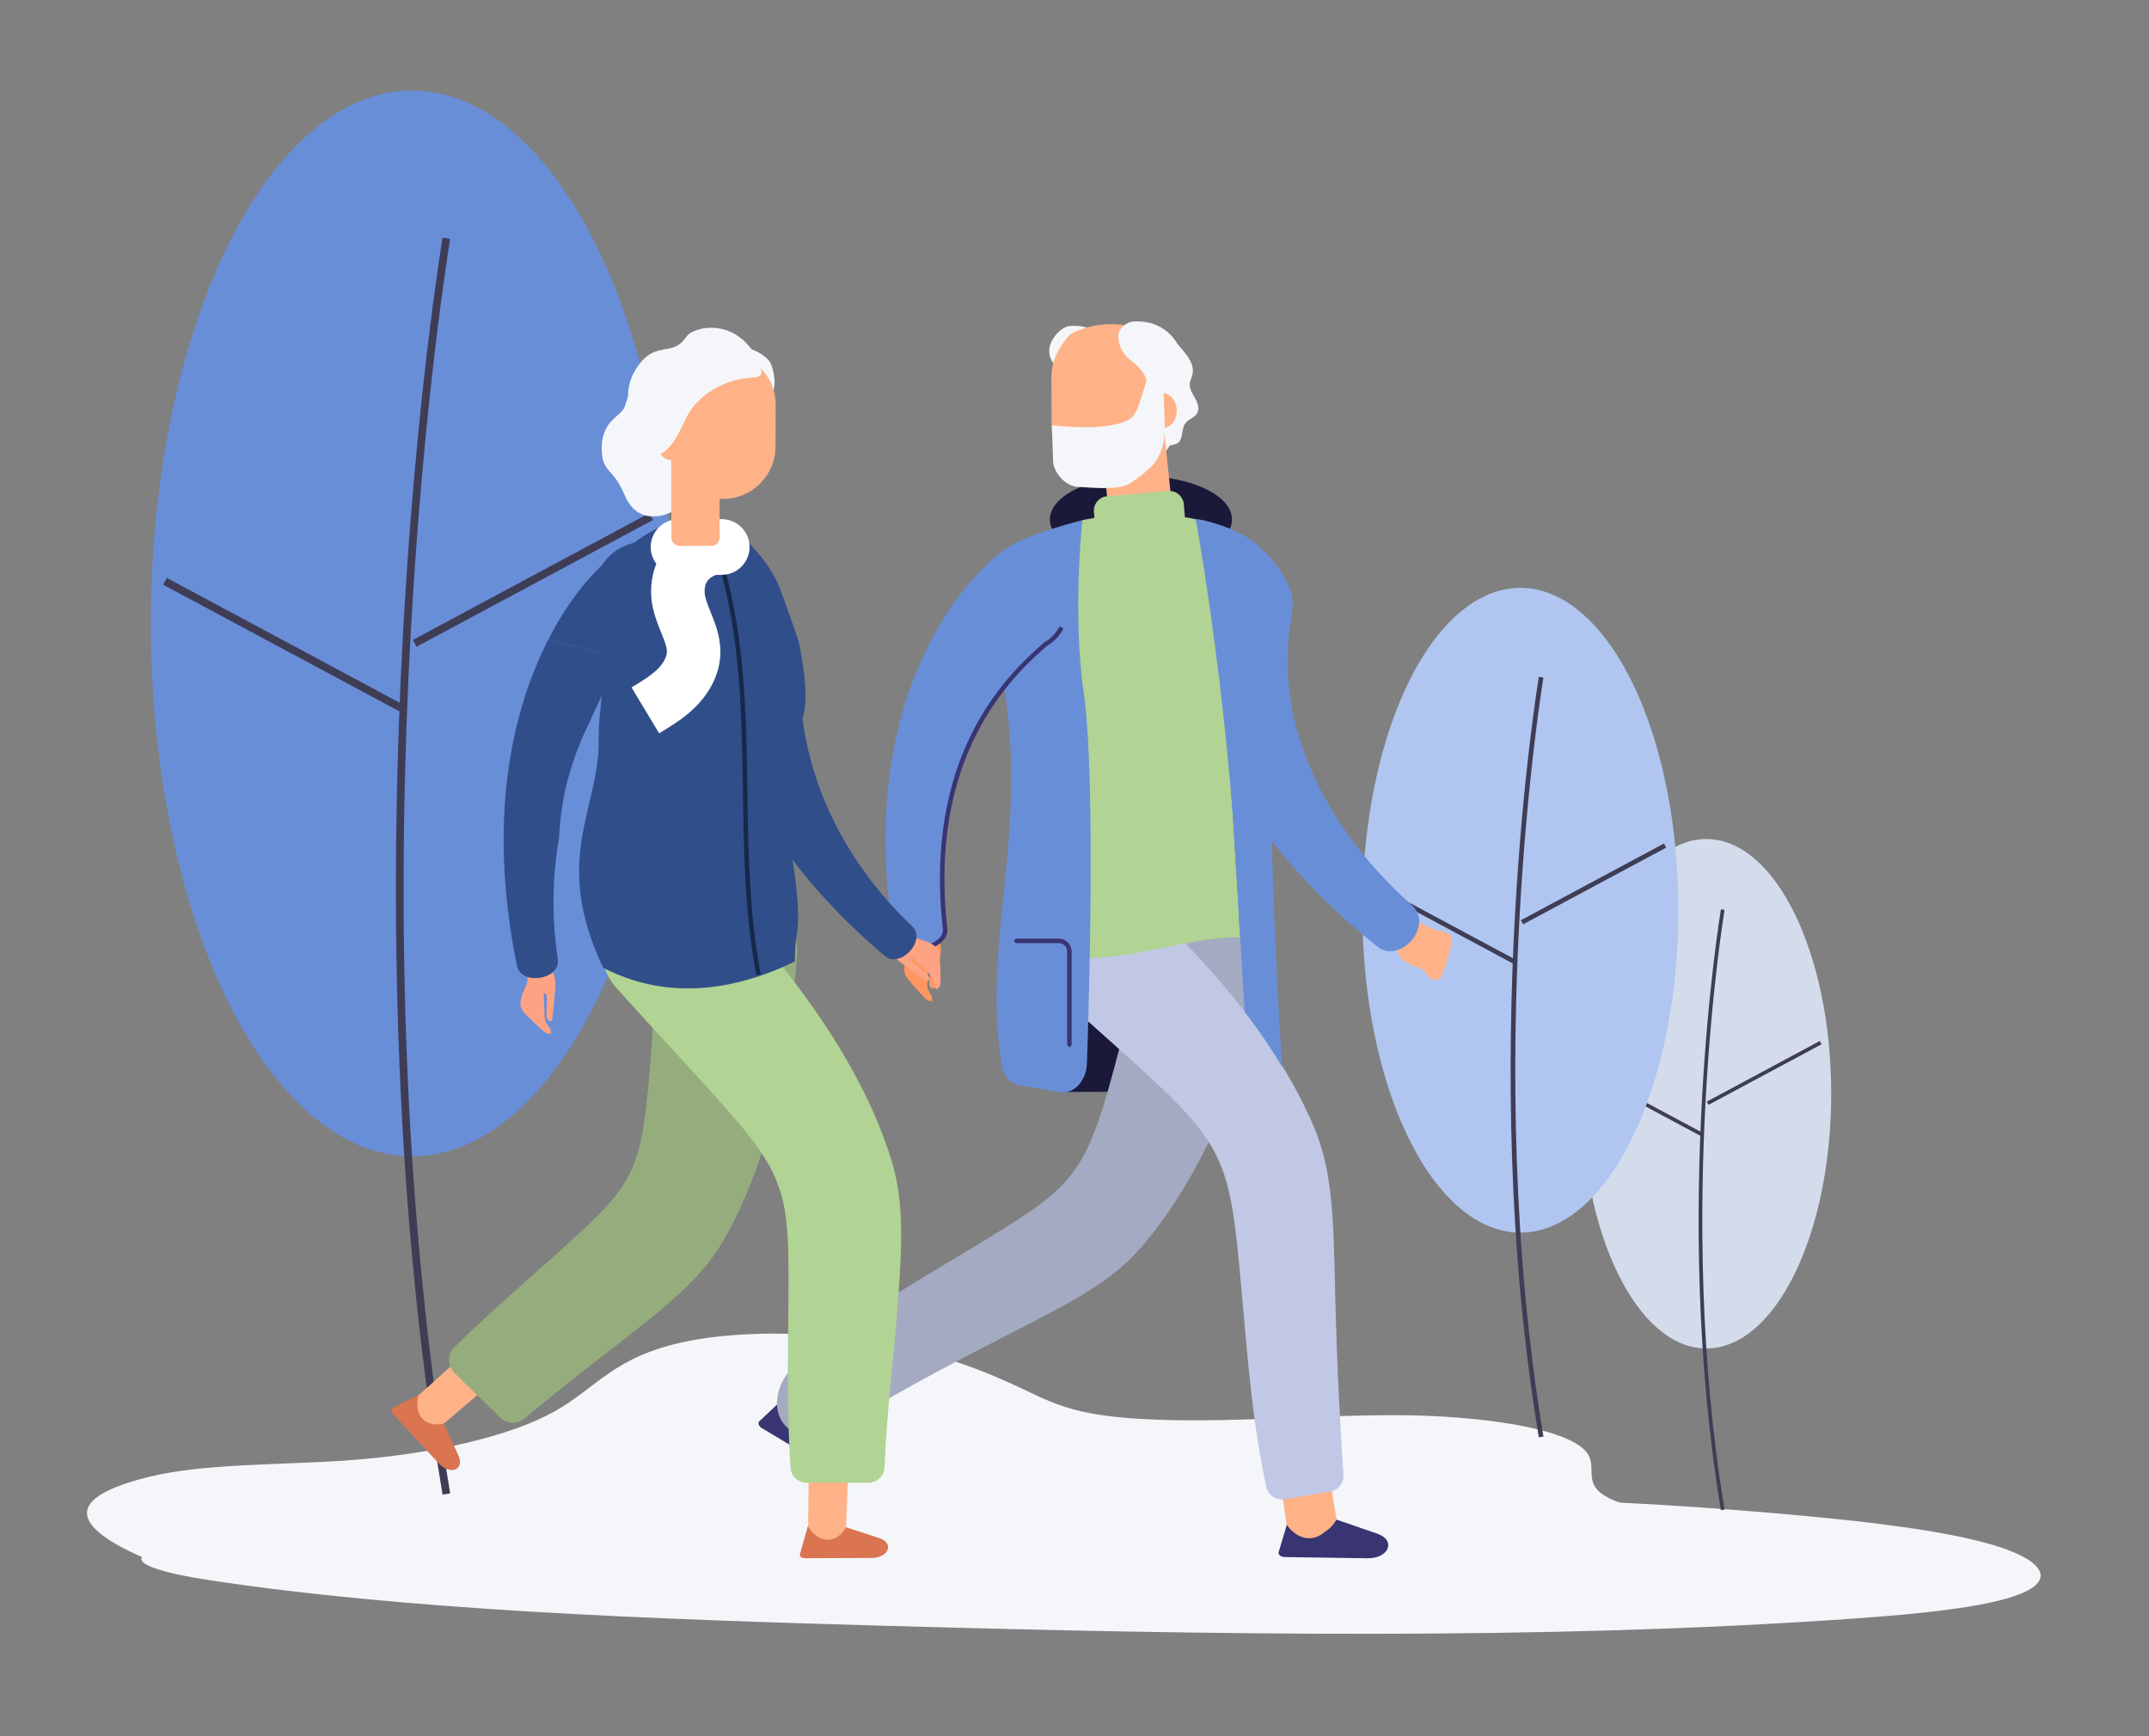 <?xml version="1.0" encoding="UTF-8" standalone="no"?>
<!DOCTYPE svg PUBLIC "-//W3C//DTD SVG 1.1//EN" "http://www.w3.org/Graphics/SVG/1.1/DTD/svg11.dtd">
<svg width="100%" height="100%" viewBox="0 0 500 404" version="1.1" xmlns="http://www.w3.org/2000/svg" xmlns:xlink="http://www.w3.org/1999/xlink" xml:space="preserve" xmlns:serif="http://www.serif.com/" style="fill-rule:evenodd;clip-rule:evenodd;stroke-linejoin:round;stroke-miterlimit:2;">
    <rect x="0" y="0" width="500" height="404" fill="#808080" stroke="none"/>
    <g transform="matrix(4.151,0,0,4.151,18.67,-466.084)">
        <path d="M107.205,198.895C104.548,198.115 100.561,197.631 96.543,197.258C89.503,196.604 81.974,196.227 74.38,196.141L74.38,196.217L53.213,196.217L53.213,193.03C46.858,192.91 40.339,192.863 34.022,192.892C29.584,192.912 25.016,192.995 21.045,193.446C17.751,193.821 14.783,194.673 16.233,195.443C17.37,196.047 20.6,196.272 23.469,196.342C26.338,196.412 29.458,196.416 31.745,196.816C32.427,196.936 33.043,197.137 32.688,197.315C32.457,197.432 31.897,197.491 31.375,197.537C23.288,198.251 13.782,197.938 6.165,198.882C5.158,199.007 4.15,199.165 3.69,199.404C2.64,199.951 4.932,200.518 7.107,200.851C18.188,202.548 31.884,203.058 45.141,203.43C63.237,203.937 81.971,204.254 99.388,203.026C102.995,202.772 106.775,202.405 108.684,201.664C110.878,200.812 109.86,199.677 107.205,198.895Z" style="fill:rgb(244,246,249);fill-rule:nonzero;"/>
        <path d="M98.915,200.133C99.032,199.828 98.944,199.52 98.582,199.231C96.425,197.509 87.317,197.692 85.204,195.965C84.34,195.258 85.004,194.447 84.437,193.71C83.361,192.313 78.289,191.638 73.822,191.622C69.357,191.606 64.913,192.03 60.472,191.879C58.96,191.827 57.434,191.704 56.183,191.425C54.785,191.113 53.846,190.637 52.894,190.183C50.731,189.153 48.217,188.155 44.839,187.555C41.462,186.954 37.048,186.827 33.837,187.516C29.883,188.364 28.962,190.073 26.601,191.402C24.133,192.79 19.789,193.817 14.941,194.159C11.191,194.423 6.972,194.324 3.905,195.068C-2.207,196.553 0.64,198.551 4.838,200.133L98.915,200.133Z" style="fill:rgb(244,246,249);fill-rule:nonzero;"/>
        <g>
            <g transform="matrix(0.188,0,0,0.188,-27.605,115.8)">
                <ellipse cx="245.754" cy="167.201" rx="77.883" ry="158.914" style="fill:rgb(105,142,216);"/>
            </g>
            <g transform="matrix(0.188,0,0,0.188,-61.396,71.406)">
                <path d="M434.597,663.148C403.457,476.311 434.282,290.156 434.597,288.298L436.864,288.682C436.55,290.537 405.791,476.326 436.865,662.771L434.597,663.148Z" style="fill:rgb(63,61,86);fill-rule:nonzero;"/>
            </g>
            <g transform="matrix(0.166,-0.089,0.089,0.166,-85.811,120.903)">
                <rect x="420.375" y="389.575" width="79.871" height="2.3" style="fill:rgb(63,61,86);"/>
            </g>
            <g transform="matrix(0.089,-0.166,0.166,0.089,-90.966,176.045)">
                <rect x="384.826" y="369.67" width="2.3" height="79.871" style="fill:rgb(63,61,86);"/>
            </g>
        </g>
        <g transform="matrix(0.478,0,0,0.478,82.254,103.223)">
            <g transform="matrix(0.188,0,0,0.188,-27.605,115.8)">
                <ellipse cx="245.754" cy="167.201" rx="77.883" ry="158.914" style="fill:rgb(212,220,236);"/>
            </g>
            <g transform="matrix(0.188,0,0,0.188,-61.396,71.406)">
                <path d="M434.597,663.148C403.457,476.311 434.282,290.156 434.597,288.298L436.864,288.682C436.55,290.537 405.791,476.326 436.865,662.771L434.597,663.148Z" style="fill:rgb(63,61,86);fill-rule:nonzero;"/>
            </g>
            <g transform="matrix(0.166,-0.089,0.089,0.166,-85.811,120.903)">
                <rect x="420.375" y="389.575" width="79.871" height="2.3" style="fill:rgb(63,61,86);"/>
            </g>
            <g transform="matrix(0.089,-0.166,0.166,0.089,-90.966,176.045)">
                <rect x="384.826" y="369.67" width="2.3" height="79.871" style="fill:rgb(63,61,86);"/>
            </g>
        </g>
        <g transform="matrix(0.605,0,0,0.605,69.469,74.236)">
            <g transform="matrix(0.188,0,0,0.188,-27.605,115.8)">
                <ellipse cx="245.754" cy="167.201" rx="77.883" ry="158.914" style="fill:rgb(176,198,241);"/>
            </g>
            <g transform="matrix(0.188,0,0,0.188,-61.396,71.406)">
                <path d="M434.597,663.148C403.457,476.311 434.282,290.156 434.597,288.298L436.864,288.682C436.55,290.537 405.791,476.326 436.865,662.771L434.597,663.148Z" style="fill:rgb(63,61,86);fill-rule:nonzero;"/>
            </g>
            <g transform="matrix(0.166,-0.089,0.089,0.166,-85.811,120.903)">
                <rect x="420.375" y="389.575" width="79.871" height="2.3" style="fill:rgb(63,61,86);"/>
            </g>
            <g transform="matrix(0.089,-0.166,0.166,0.089,-90.966,176.045)">
                <rect x="384.826" y="369.67" width="2.3" height="79.871" style="fill:rgb(63,61,86);"/>
            </g>
        </g>
        <path d="M76.152,167.184C75.979,167.275 75.763,167.222 75.63,167.077C75.376,166.8 75.178,166.595 75.081,166.558C74.734,166.454 74.163,166.21 73.964,165.908C73.857,165.745 73.745,165.57 73.737,165.375C73.727,165.142 73.866,164.928 73.895,164.696C73.919,164.503 73.866,164.304 73.913,164.115C73.96,163.927 74.184,163.759 74.342,163.872L75.017,163.896C75.307,164.152 75.661,164.337 76.037,164.429C76.208,164.471 76.386,164.494 76.546,164.566C76.707,164.64 76.854,164.775 76.879,164.95C76.922,165.228 76.452,166.632 76.43,166.69C76.414,166.733 76.25,167.133 76.152,167.184Z" style="fill:rgb(255,178,136);fill-rule:nonzero;"/>
        <path d="M47.735,168.131C47.629,167.967 47.505,167.801 47.479,167.611L47.476,167.416C47.495,167.008 47.514,166.6 47.533,166.191L47.61,166.1C47.685,166.216 47.691,166.308 47.687,166.398L47.676,166.534C47.651,166.737 47.627,166.941 47.603,167.145C47.587,167.282 47.57,167.423 47.607,167.559L47.683,167.69L47.827,167.709L47.883,167.609C47.93,167.438 47.962,167.264 47.994,167.089C48.038,166.841 48.083,166.593 48.128,166.345C48.147,166.24 48.166,166.136 48.185,166.032C48.22,165.835 48.256,165.636 48.24,165.434C48.222,165.207 48.138,164.99 48.044,164.777L46.692,164.775L46.698,164.892C46.76,165.127 46.696,165.371 46.597,165.587C46.498,165.803 46.363,166.002 46.274,166.222C46.186,166.442 46.146,166.696 46.24,166.923C46.288,167.039 46.368,167.141 46.449,167.239C46.702,167.549 46.967,167.849 47.245,168.138C47.332,168.228 47.421,168.318 47.528,168.386L47.76,168.413L47.735,168.131Z" style="fill:rgb(255,149,96);fill-rule:nonzero;"/>
        <path d="M64.557,141.407C64.557,142.753 62.272,143.845 59.453,143.845C56.634,143.845 54.349,142.753 54.349,141.407C54.349,140.061 56.634,138.97 59.453,138.97C62.272,138.97 64.557,140.061 64.557,141.407Z" style="fill:rgb(27,25,58);fill-rule:nonzero;"/>
        <path d="M63.912,173.47L55.24,173.501L54.537,164.095L63.912,164.095L63.912,173.47Z" style="fill:rgb(27,25,58);fill-rule:nonzero;"/>
        <path d="M67.346,195.893L67.718,198.483L69.275,199.038L70.652,198.324L70.452,197.7L70.048,195.191L67.346,195.893Z" style="fill:rgb(255,178,136);fill-rule:nonzero;"/>
        <path d="M72.696,198.263L70.416,197.478C70.222,197.801 69.996,198.023 69.758,198.159C69.061,198.795 68.174,198.552 67.63,197.77L67.17,199.305C67.129,199.443 67.295,199.573 67.517,199.576L72.143,199.644C73.358,199.661 73.771,198.633 72.696,198.263Z" style="fill:rgb(57,53,114);fill-rule:nonzero;"/>
        <path d="M74.658,163.05C69.332,158.312 66.815,152.213 67.925,146.731L67.93,146.562C68.246,144.774 65.991,142.473 64.703,142.074C63.837,141.808 64.101,142.654 63.709,143.632C63.63,143.828 63.492,144.067 63.33,144.351C62.66,145.521 61.538,147.481 62.175,150.132C63.104,153.987 65.685,159.758 72.714,165.356C72.939,165.535 73.186,165.612 73.433,165.612C73.881,165.612 74.327,165.356 74.633,164.994C75.181,164.342 75.192,163.524 74.658,163.05Z" style="fill:rgb(105,142,216);fill-rule:nonzero;"/>
        <path d="M43.098,193.737L40.268,190.476C40.128,190.315 39.878,190.255 39.771,190.355L38.059,191.966C37.959,192.06 38.034,192.246 38.214,192.353L41.986,194.61C42.977,195.203 43.805,194.553 43.098,193.737Z" style="fill:rgb(57,53,114);fill-rule:nonzero;"/>
        <path d="M64.041,162.341C62.435,161.909 60.504,162.47 60.049,164.159C59.522,166.114 59.089,167.793 58.714,169.245C56.451,178.022 56.362,178.365 50.598,181.878C49.945,182.276 49.292,182.668 48.64,183.059C45.832,184.742 42.927,186.484 40.299,188.605C38.972,189.676 38.784,191.185 39.369,192.025C39.658,192.439 40.163,192.748 40.875,192.748C41.438,192.748 42.13,192.555 42.946,192.068C46.721,189.816 49.664,188.31 52.028,187.098C55.667,185.234 57.863,184.109 59.551,182.115C62.512,178.618 64.742,173.831 66.571,167.051C67.271,164.457 65.804,162.816 64.041,162.341Z" style="fill:rgb(163,170,193);fill-rule:nonzero;"/>
        <path d="M70.336,184.623C70.242,180.418 70.186,177.881 69.123,175.401C67.254,171.047 63.899,166.751 58.565,161.884C56.572,160.064 54.463,160.584 53.257,161.905C52.101,163.173 51.717,165.225 53.075,166.464C54.614,167.868 55.944,169.057 57.096,170.085C63.923,176.183 64.332,176.547 64.989,183.491C65.063,184.273 65.131,185.054 65.199,185.831C65.56,189.948 65.808,192.447 66.474,195.635C66.573,196.107 67.042,196.418 67.518,196.337C68.968,196.091 69.673,195.972 70.059,195.905C70.515,195.827 70.835,195.424 70.803,194.962C70.69,193.298 70.438,189.216 70.336,184.623Z" style="fill:rgb(193,200,229);fill-rule:nonzero;"/>
        <path d="M56.166,141.444L54.912,146.782L56.446,165.99C59.089,166.018 62.381,164.802 65.024,164.829L63.611,141.651C60.956,140.886 58.292,141.013 56.166,141.444Z" style="fill:rgb(177,211,148);fill-rule:nonzero;"/>
        <path d="M66.793,158.586C66.642,156.674 66.557,154.759 66.709,152.836C66.862,150.892 67.003,149.056 66.987,147.244C66.92,146.538 66.904,145.921 66.862,145.326C66.748,143.698 65.655,142.317 64.107,141.805C63.941,141.75 63.776,141.699 63.611,141.651L65.266,169.011C66.305,170.377 66.521,170.743 67.391,172.118C67.183,170.243 66.75,160.469 66.793,158.586Z" style="fill:rgb(105,142,216);fill-rule:nonzero;"/>
        <path d="M51.62,143.345C50.82,144.7 50.443,145.37 50.912,146.963C53.974,157.387 50.357,164.217 51.651,172.01C51.754,172.626 52.174,173.065 52.668,173.131C53.359,173.222 54.144,173.387 54.883,173.516C55.707,173.659 56.439,172.845 56.429,171.79C56.429,171.79 56.997,156.228 56.25,151.159C55.599,146.741 56.166,141.444 56.166,141.444C53.845,142.042 51.935,142.811 51.62,143.345Z" style="fill:rgb(105,142,216);fill-rule:nonzero;"/>
        <path d="M62.969,164.23L62.721,164.23L62.969,164.242L62.969,164.23Z" style="fill:rgb(186,138,88);fill-rule:nonzero;"/>
        <path d="M52.556,142.667C51.554,143.118 49.709,144.686 48.108,147.428C45.964,151.101 44.26,156.884 45.618,164.947C45.804,166.053 48.618,165.485 48.495,164.365C47.86,158.609 49.045,153.09 53.487,148.973C54.038,148.462 54.128,148.39 54.245,148.324C56.598,146.789 55.003,141.564 52.556,142.667Z" style="fill:rgb(105,142,216);fill-rule:nonzero;"/>
        <path d="M46.626,165.671C45.987,165.671 45.549,165.413 45.475,164.968L45.721,164.927C45.794,165.36 46.399,165.476 46.967,165.395C47.691,165.295 48.405,164.888 48.35,164.379C47.631,157.856 49.324,152.642 53.381,148.881C53.946,148.357 54.034,148.287 54.162,148.215C54.462,148.02 54.71,147.745 54.893,147.403L55.113,147.521C54.91,147.9 54.634,148.206 54.292,148.429C54.185,148.489 54.106,148.551 53.551,149.064C49.555,152.769 47.888,157.912 48.598,164.352C48.673,165.036 47.832,165.528 47.002,165.644C46.87,165.662 46.744,165.671 46.626,165.671Z" style="fill:rgb(57,53,114);fill-rule:nonzero;"/>
        <path d="M61.909,132.049C62.184,132.397 62.441,132.825 62.345,133.259C62.306,133.437 62.209,133.6 62.191,133.781C62.159,134.079 62.341,134.351 62.488,134.612C62.635,134.873 62.751,135.204 62.597,135.461C62.45,135.706 62.116,135.777 61.945,136.006C61.691,136.345 61.848,136.944 61.476,137.147C61.322,137.23 61.121,137.209 60.981,137.315C60.786,137.464 60.811,137.785 60.629,137.95C60.488,138.078 60.261,138.066 60.098,137.969C59.936,137.871 59.826,137.706 59.735,137.539C59.562,137.223 59.436,136.853 59.526,136.505C59.632,136.095 60.002,135.818 60.256,135.479C60.659,134.939 60.753,134.152 60.389,133.586C60.269,133.399 60.107,133.244 59.979,133.063C59.85,132.883 59.754,132.662 59.793,132.443C59.828,132.246 59.967,132.086 60.072,131.916C60.178,131.746 60.252,131.522 60.152,131.349L59.982,131.123C59.861,130.892 60.058,130.687 60.278,130.651C60.493,130.616 60.6,130.722 60.753,130.853C61.172,131.214 61.566,131.613 61.909,132.049Z" style="fill:rgb(244,246,249);fill-rule:nonzero;"/>
        <path d="M55.195,133.544C55.84,132.858 56.717,132.366 57.825,132.197C57.454,130.743 56.274,130.479 55.418,130.565C54.925,130.615 53.837,131.685 54.547,132.642C54.747,132.91 54.991,133.223 55.195,133.544Z" style="fill:rgb(244,246,249);fill-rule:nonzero;"/>
        <path d="M56.257,133.232L59.428,133.232C59.57,133.232 59.687,133.116 59.687,132.975L59.687,131.284C59.687,131.004 59.457,130.774 59.176,130.774L56.257,130.774C55.581,130.774 55.027,131.327 55.027,132.003C55.027,132.68 55.581,133.232 56.257,133.232Z" style="fill:rgb(255,178,136);fill-rule:nonzero;"/>
        <path d="M61.355,136.604C61.193,137.067 60.979,137.451 60.717,137.74C60,137 60.055,136.133 60.055,136.133C60.256,135.984 60.397,135.638 60.395,135.233C60.393,134.696 60.142,134.263 59.835,134.265L59.769,134.289L61.84,132.428C62.084,133.376 62.015,134.712 61.355,136.604Z" style="fill:rgb(244,246,249);fill-rule:nonzero;"/>
        <path d="M60.641,134.316C61.093,134.314 61.461,134.754 61.463,135.298C61.466,135.842 61.102,136.285 60.65,136.287C60.199,136.289 59.831,135.85 59.828,135.306C59.825,134.762 60.19,134.318 60.641,134.316Z" style="fill:rgb(255,178,136);fill-rule:nonzero;"/>
        <path d="M55.614,130.979C54.897,131.569 54.429,132.468 54.434,133.481L54.446,136.055C54.455,137.812 55.857,139.243 57.563,139.235C59.269,139.227 60.658,137.782 60.649,136.024L60.637,133.536L55.614,130.979Z" style="fill:rgb(255,178,136);fill-rule:nonzero;"/>
        <path d="M60.758,142.268L58.396,142.51C58.071,142.543 57.779,142.312 57.747,141.996L57.137,136.065C57.104,135.749 57.343,135.463 57.668,135.43L60.03,135.187C60.355,135.153 60.647,135.385 60.68,135.701L61.29,141.632C61.322,141.947 61.083,142.233 60.758,142.268Z" style="fill:rgb(255,178,136);fill-rule:nonzero;"/>
        <path d="M60.698,133.698L60.79,136.133C60.82,136.937 60.62,137.818 60.071,138.406C59.8,138.697 59.15,139.198 58.808,139.402C58.158,139.787 56.57,139.612 55.897,139.575C55.27,139.542 54.635,138.87 54.535,138.249L54.46,136.127C54.46,136.127 56.597,136.398 57.94,136.095C59.037,135.847 59.142,135.621 59.48,134.549L60.15,132.414L60.698,133.698Z" style="fill:rgb(244,246,249);fill-rule:nonzero;"/>
        <path d="M55.72,130.925C55.72,130.925 57.12,130.093 59.176,130.642L58.394,131.31L55.72,130.925Z" style="fill:rgb(255,178,136);fill-rule:nonzero;"/>
        <path d="M58.187,131.095C58.193,130.679 58.687,130.339 58.974,130.313C59.914,130.228 61.361,130.562 61.84,132.428L59.769,134.289L59.794,133.743C59.724,133.21 59.291,132.799 58.867,132.47C58.455,132.15 58.189,131.669 58.187,131.146L58.187,131.095Z" style="fill:rgb(244,246,249);fill-rule:nonzero;"/>
        <path d="M55.442,171.001L55.317,170.876L55.317,165.626C55.317,165.367 55.107,165.157 54.849,165.157L52.442,165.157L52.317,165.032L52.442,164.907L54.849,164.907C55.246,164.907 55.567,165.229 55.567,165.626L55.567,170.876L55.442,171.001Z" style="fill:rgb(57,53,114);fill-rule:nonzero;"/>
        <path d="M62.523,141.389C62.523,141.389 64.578,152.49 64.995,164.824L64.974,142.782L64.417,141.924C64.417,141.924 63.207,141.425 62.523,141.389Z" style="fill:rgb(105,142,216);fill-rule:nonzero;"/>
        <path d="M61.212,142.565L57.793,142.856C57.347,142.895 56.952,142.561 56.914,142.115L56.817,140.981C56.779,140.536 57.113,140.141 57.558,140.103L60.978,139.812C61.423,139.773 61.818,140.106 61.856,140.552L61.953,141.687C61.991,142.132 61.657,142.527 61.212,142.565Z" style="fill:rgb(177,211,148);fill-rule:nonzero;"/>
        <path d="M40.834,194.798L40.787,198.783L42.439,198.924L43.038,198.077L42.923,197.907L43.037,194.985L40.834,194.798Z" style="fill:rgb(255,178,136);fill-rule:nonzero;"/>
        <path d="M44.771,198.506L42.923,197.907C42.318,198.956 41.293,198.738 40.782,197.838L40.336,199.427C40.305,199.538 40.441,199.641 40.619,199.64L44.345,199.627C45.324,199.623 45.641,198.788 44.771,198.506Z" style="fill:rgb(218,116,81);fill-rule:nonzero;"/>
        <path d="M21.253,188.451L18.288,191.114L19.301,192.426L20.331,192.294L20.378,192.095L22.606,190.2L21.253,188.451Z" style="fill:rgb(255,178,136);fill-rule:nonzero;"/>
        <path d="M21.188,193.859L20.378,192.095C19.197,192.358 18.663,191.456 18.98,190.471L17.509,191.218C17.405,191.27 17.422,191.439 17.544,191.571L20.075,194.305C20.74,195.023 21.569,194.691 21.188,193.859Z" style="fill:rgb(218,116,81);fill-rule:nonzero;"/>
        <path d="M26.347,169.951C26.227,169.796 26.089,169.642 26.047,169.455L26.027,169.261C26.011,168.853 25.995,168.444 25.979,168.035L26.049,167.937C26.132,168.047 26.147,168.138 26.151,168.229L26.151,168.365C26.144,168.569 26.138,168.774 26.131,168.979C26.126,169.118 26.122,169.26 26.171,169.392L26.257,169.517L26.402,169.522L26.45,169.419C26.482,169.244 26.499,169.067 26.515,168.89C26.539,168.639 26.562,168.389 26.585,168.138C26.595,168.032 26.605,167.927 26.615,167.821C26.633,167.622 26.652,167.42 26.618,167.22C26.581,166.996 26.48,166.787 26.367,166.583L25.02,166.697L25.036,166.812C25.118,167.041 25.075,167.29 24.995,167.514C24.914,167.737 24.798,167.947 24.728,168.174C24.659,168.401 24.64,168.657 24.753,168.875C24.812,168.986 24.9,169.081 24.989,169.173C25.268,169.46 25.558,169.735 25.859,169.999C25.954,170.082 26.05,170.165 26.163,170.222L26.396,170.229L26.347,169.951Z" style="fill:rgb(253,163,131);fill-rule:nonzero;"/>
        <path d="M47.859,167.528C47.822,167.335 47.798,167.13 47.687,166.975L47.554,166.831C47.259,166.549 46.963,166.266 46.668,165.983L46.549,165.971C46.575,166.105 46.633,166.177 46.699,166.24L46.801,166.33C46.959,166.461 47.117,166.592 47.275,166.723C47.381,166.811 47.49,166.901 47.557,167.025L47.593,167.173L47.502,167.285L47.393,167.252C47.24,167.161 47.097,167.056 46.953,166.951C46.75,166.803 46.546,166.653 46.343,166.505L46.087,166.317C45.925,166.199 45.761,166.079 45.634,165.922C45.491,165.746 45.401,165.531 45.323,165.312L46.301,164.378L46.377,164.467C46.494,164.68 46.709,164.812 46.929,164.9C47.15,164.988 47.384,165.04 47.601,165.138C47.817,165.236 48.021,165.393 48.109,165.621C48.154,165.739 48.166,165.868 48.176,165.996C48.206,166.394 48.221,166.794 48.219,167.194C48.218,167.32 48.216,167.447 48.185,167.569L48.036,167.749C47.933,167.76 47.879,167.633 47.859,167.528Z" style="fill:rgb(253,163,131);fill-rule:nonzero;"/>
        <path d="M36.495,161.465C34.66,161.316 32.67,162.355 32.507,164.355C32.348,166.301 32.23,167.967 32.129,169.409C31.517,178.08 31.505,178.246 26.86,182.432C26.316,182.922 25.771,183.406 25.228,183.889C23.809,185.148 22.364,186.439 20.974,187.81C20.568,188.209 20.576,188.869 20.984,189.267L23.538,191.756C23.912,192.121 24.505,192.137 24.906,191.803C26.792,190.23 28.398,188.984 29.772,187.919C32.807,185.567 34.812,184.014 36.103,181.742C38.316,177.849 39.606,172.86 40.162,166.044C40.4,163.123 38.428,161.623 36.495,161.465Z" style="fill:rgb(149,173,125);fill-rule:nonzero;"/>
        <path d="M39.698,184.737C39.695,185.482 39.687,186.226 39.679,186.965C39.652,189.456 39.64,192.013 39.816,194.577C39.848,195.044 40.243,195.407 40.712,195.407L44.19,195.407C44.668,195.407 45.057,195.023 45.078,194.546C45.224,191.201 45.582,188.558 45.749,186.369C46.052,182.411 46.252,179.796 45.437,177.225C44.037,172.803 41.195,168.31 36.494,163.082C35.359,161.821 33.962,161.292 32.55,161.589C31.146,161.888 29.893,163.038 29.433,164.453C29.048,165.634 29.266,166.797 30.029,167.645C31.373,169.139 32.536,170.404 33.543,171.499C39.493,177.974 39.726,178.227 39.698,184.737Z" style="fill:rgb(177,211,148);fill-rule:nonzero;"/>
        <path d="M36.909,151.477L37.114,151.239C37.232,151.241 37.354,151.236 37.483,151.219C38.403,151.093 39.233,150.835 40.087,150.482L40.329,150.366C40.36,155.679 42.791,160.585 46.629,164.207C47.461,164.992 45.968,166.61 45.1,165.878C39.447,161.104 36.812,156.18 35.718,152.192C36.166,152.104 36.591,151.874 36.909,151.477Z" style="fill:rgb(48,78,138);fill-rule:nonzero;"/>
        <path d="M40.287,148.341C40.298,148.279 39.619,146.357 39.274,145.418C38.729,143.936 37.866,143.213 37.026,142.164C34.724,140.657 32.531,141.589 31.041,142.71C27.312,143.705 29.267,148.71 29.267,148.71C29.391,149.313 29.292,150.718 29.18,151.793C29.111,152.453 29.046,153.115 29.057,153.778C29.115,157.596 26.396,160.447 29.317,166.544C30.545,167.17 32.151,167.713 34.157,167.695C35.845,167.682 37.813,167.27 40.054,166.188C40.041,164.135 40.62,164.563 39.768,159.502C39.497,158.319 39.274,157.149 39.274,155.927C39.265,155.81 39.249,155.694 39.24,155.576C39.206,155.07 39.494,154.151 39.763,153.51C40.839,152.943 40.834,151.032 40.287,148.341Z" style="fill:rgb(48,78,138);fill-rule:nonzero;"/>
        <path d="M26.23,148.148L30.216,149.159C30.751,148.043 31.314,146.972 31.932,145.956L29.53,143.707C28.555,144.549 27.315,146.022 26.23,148.148Z" style="fill:rgb(48,78,138);fill-rule:nonzero;"/>
        <path d="M30.216,149.159L30.194,149.207C29.579,150.497 29.01,151.793 28.437,152.997C27.429,155.115 26.93,157.126 26.841,159.23C26.448,161.46 26.428,163.769 26.766,166.053C26.937,167.21 24.712,167.565 24.479,166.426C22.778,158.115 24.239,152.046 26.23,148.148L30.216,149.159Z" style="fill:rgb(48,78,138);fill-rule:nonzero;"/>
        <path d="M37.893,166.951C37.241,163.474 37.191,159.978 37.142,156.6C37.081,152.355 37.017,147.967 35.735,143.698L35.975,143.626C37.267,147.928 37.33,152.334 37.392,156.596C37.44,159.965 37.49,163.449 38.139,166.905L37.893,166.951Z" style="fill:rgb(22,40,75);fill-rule:nonzero;"/>
        <path d="M35.953,144.512L33.537,144.512C32.677,144.512 31.974,143.809 31.974,142.949C31.974,142.09 32.677,141.387 33.537,141.387L35.953,141.387C36.813,141.387 37.516,142.09 37.516,142.949C37.516,143.809 36.813,144.512 35.953,144.512Z" style="fill:white;fill-rule:nonzero;"/>
        <path d="M32.446,153.393L30.9,150.821C31.468,150.479 32.004,150.157 32.392,149.764C32.693,149.457 32.877,149.109 32.882,148.833C32.887,148.541 32.71,148.107 32.554,147.726C32.318,147.148 31.996,146.359 31.996,145.455C31.996,143.71 32.975,142.303 34.615,141.689L35.667,144.499C35.077,144.72 34.996,145.089 34.996,145.455C34.996,145.77 35.174,146.206 35.331,146.591C35.57,147.176 35.899,147.978 35.881,148.891C35.861,149.944 35.381,151.002 34.53,151.867C33.878,152.532 33.117,152.989 32.446,153.393Z" style="fill:white;fill-rule:nonzero;"/>
        <path d="M38.742,132.752C38.576,132.266 37.839,131.939 37.641,131.866C37.507,131.714 37.378,131.559 37.235,131.416C37.103,131.282 36.734,131.031 36.734,131.031C36.1,130.657 35.306,130.549 34.603,130.774C33.799,131.033 34.055,131.309 33.456,131.664C32.845,132.023 32.034,131.636 31.212,132.87C30.761,133.549 30.718,134.062 30.703,134.508C30.6,134.825 30.512,135.137 30.437,135.236C30.242,135.493 29.964,135.673 29.75,135.912C29.254,136.462 29.143,137.273 29.281,138C29.345,138.338 29.562,138.599 29.796,138.854C30.114,139.202 30.337,139.619 30.519,140.054C30.781,140.681 31.266,141.193 32,141.229C32.944,141.275 33.808,140.749 34.036,139.9C34.167,139.414 34.098,138.859 34.421,138.457C34.785,138.007 35.524,137.911 35.849,137.437C36.212,136.905 35.873,136.211 35.937,135.586C36.015,134.823 36.458,134.438 36.994,133.967C37.093,133.88 37.172,133.836 37.354,133.747C37.767,133.588 38.335,134.179 38.845,134.174C38.845,134.174 39.068,133.708 38.742,132.752Z" style="fill:rgb(244,246,249);fill-rule:nonzero;"/>
        <path d="M37.127,134.976L33.901,134.976C33.756,134.976 33.638,134.857 33.638,134.713L33.638,132.994C33.638,132.709 33.872,132.475 34.157,132.475L37.127,132.475C37.814,132.475 38.377,133.037 38.377,133.726C38.377,134.413 37.814,134.976 37.127,134.976Z" style="fill:rgb(255,178,136);fill-rule:nonzero;"/>
        <path d="M37.862,132.684C38.543,133.225 38.987,134.049 38.982,134.978L38.971,137.338C38.963,138.95 37.633,140.263 36.015,140.255C34.398,140.247 33.081,138.921 33.088,137.31L33.1,135.027L37.862,132.684Z" style="fill:rgb(255,178,136);fill-rule:nonzero;"/>
        <path d="M33.587,142.891L35.392,142.884C35.64,142.884 35.842,142.67 35.841,142.411L35.825,137.543C35.824,137.283 35.621,137.071 35.373,137.072L33.568,137.078C33.32,137.079 33.118,137.292 33.119,137.552L33.135,142.42C33.136,142.68 33.339,142.891 33.587,142.891Z" style="fill:rgb(255,178,136);fill-rule:nonzero;"/>
        <path d="M33.148,136.078C32.689,136.076 32.314,136.522 32.312,137.076C32.309,137.63 32.679,138.08 33.139,138.082C33.598,138.084 33.972,137.638 33.975,137.084C33.978,136.531 33.607,136.08 33.148,136.078Z" style="fill:rgb(255,178,136);fill-rule:nonzero;"/>
        <path d="M34.179,135.336C33.831,135.865 33.644,136.491 33.282,137.013C33.048,137.35 32.743,137.637 32.393,137.849C31.927,138.131 31.278,138.257 30.872,137.891C30.502,137.558 30.503,136.959 30.68,136.49C31.048,135.515 31.988,134.869 32.443,133.932C32.775,133.249 32.873,132.387 33.483,131.941C33.861,131.666 34.357,131.621 34.822,131.647C35.382,131.679 35.933,131.796 36.481,131.914C36.88,131.999 37.279,132.085 37.678,132.17L37.808,132.221L37.886,132.355C37.957,132.547 38.232,133.01 38.179,133.209C38.121,133.433 37.838,133.44 37.651,133.452C35.726,133.578 34.602,134.693 34.179,135.336Z" style="fill:rgb(244,246,249);fill-rule:nonzero;"/>
    </g>
</svg>
